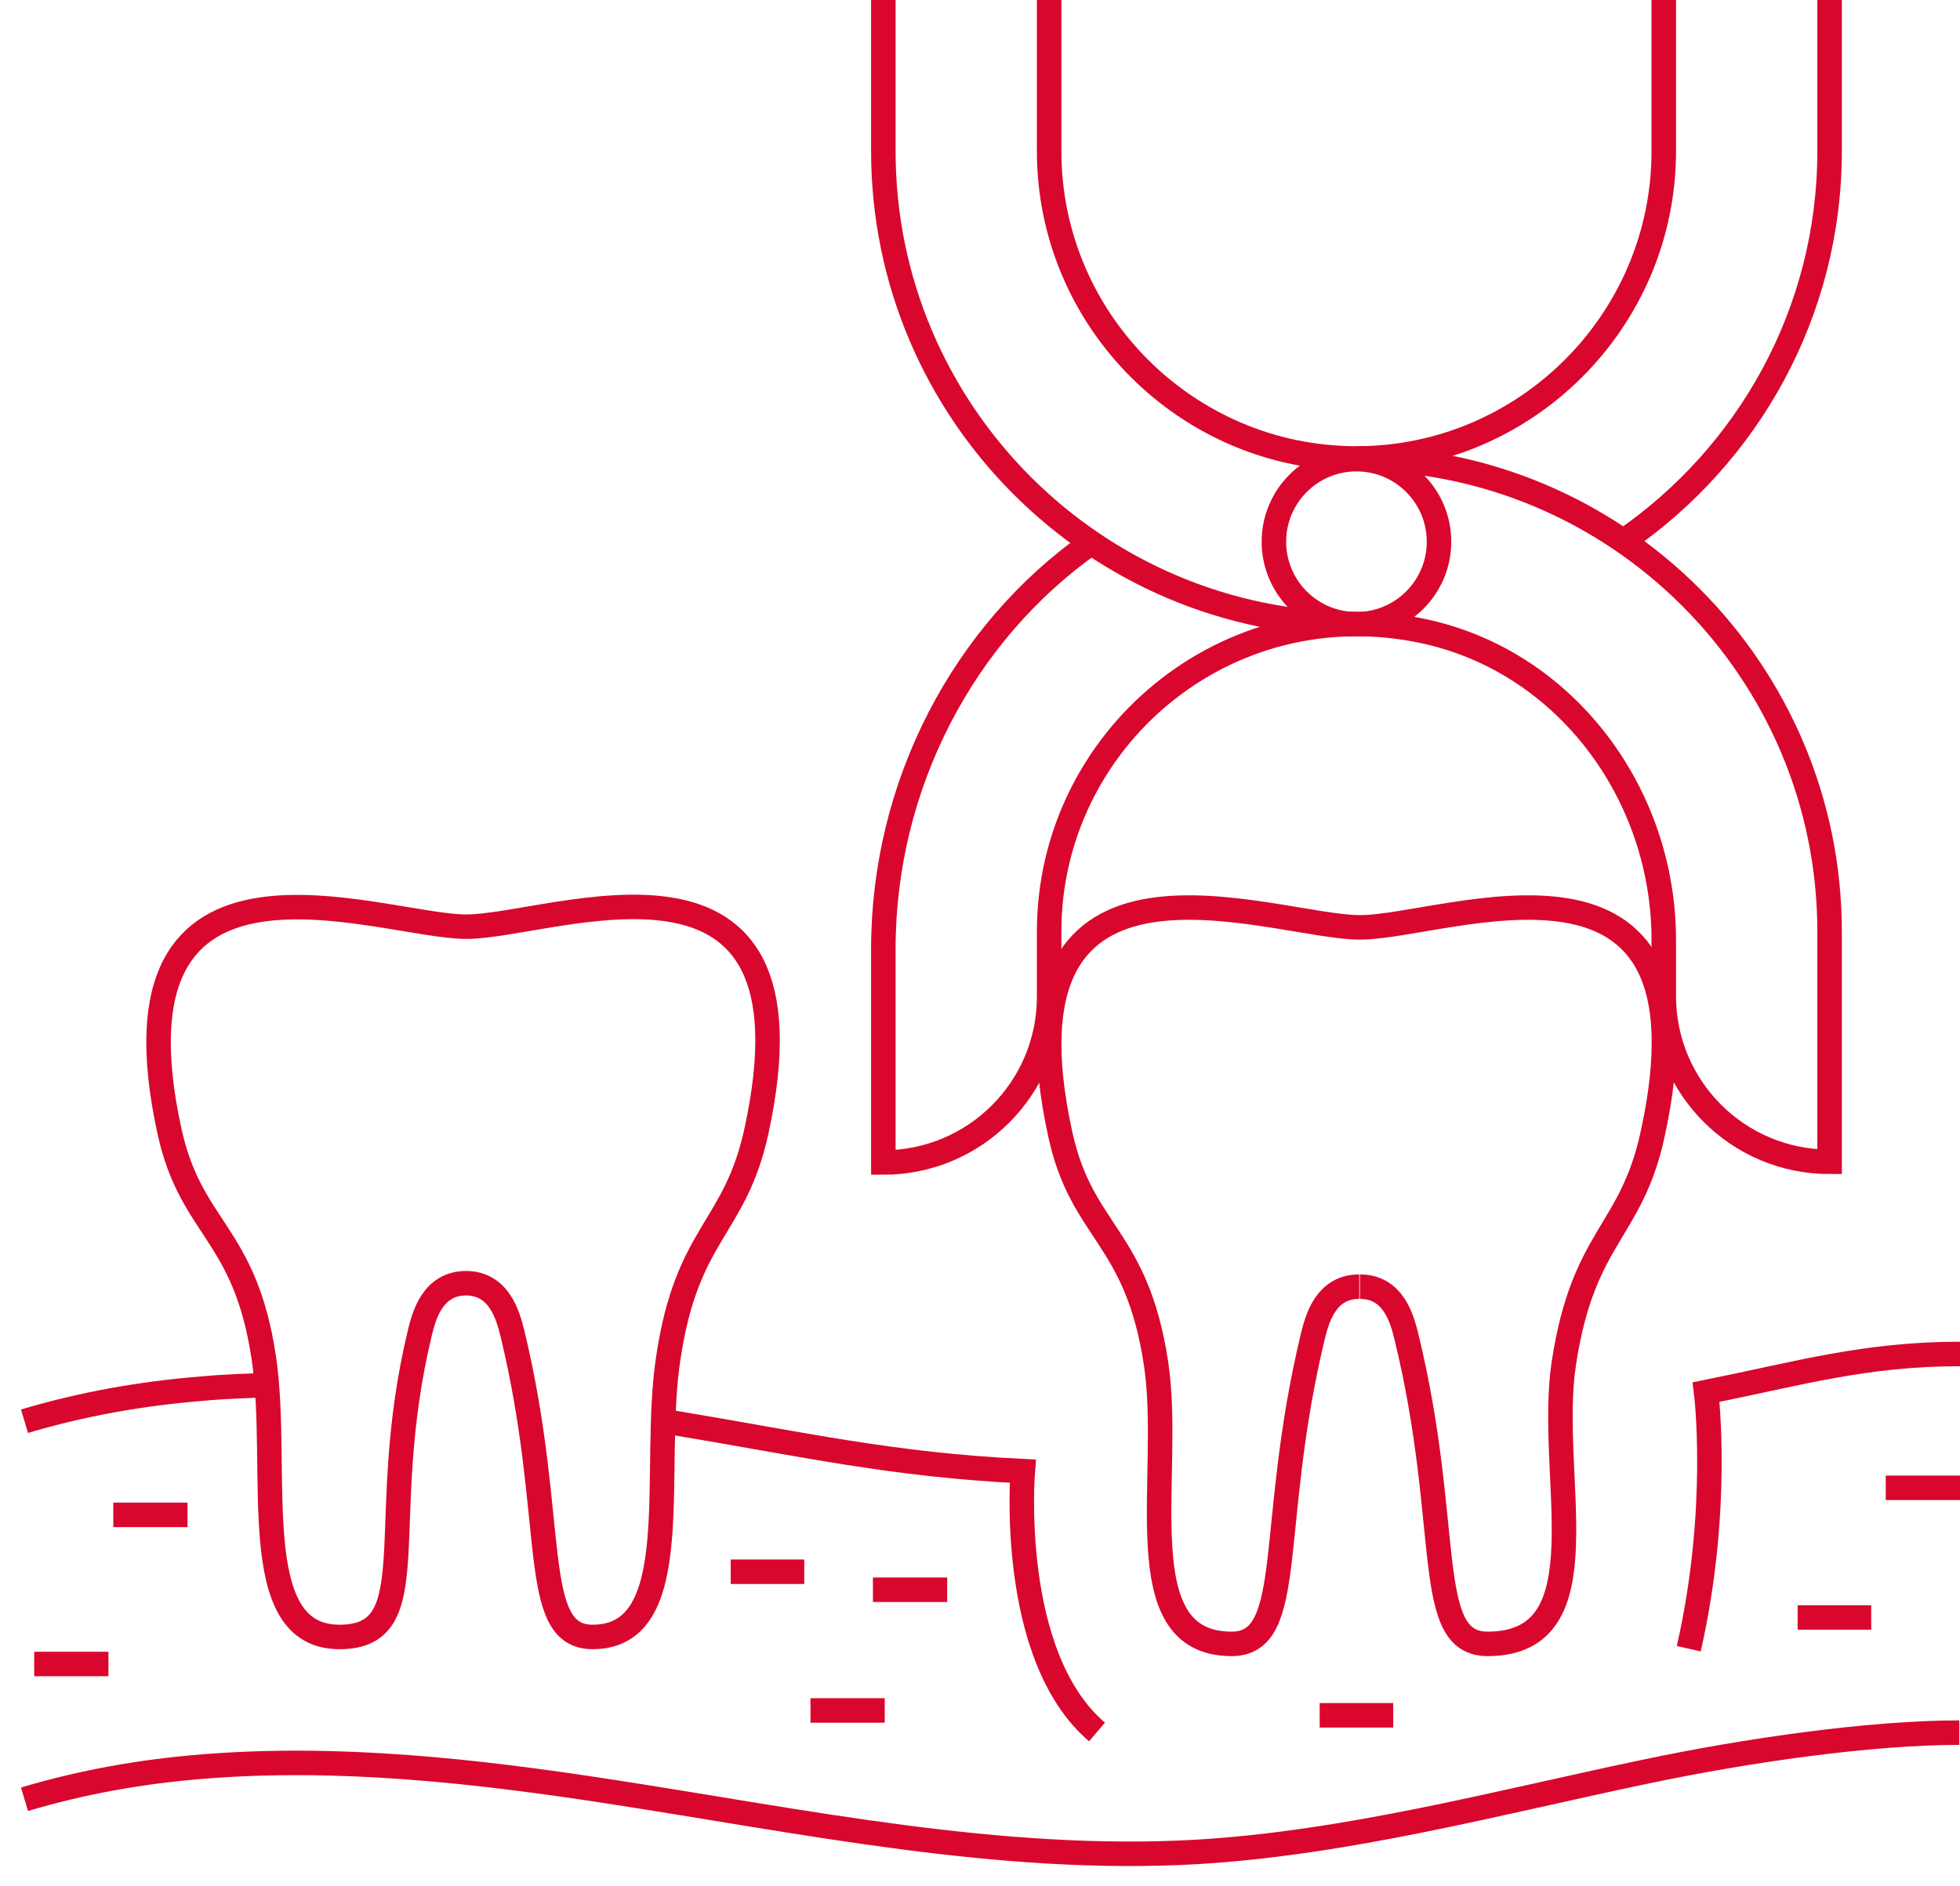 <?xml version="1.0" encoding="UTF-8"?>
<svg xmlns="http://www.w3.org/2000/svg" width="80" height="77" viewBox="0 0 80 77" fill="none">
  <path d="M1 73.45C3.378 72.742 5.785 72.317 8.249 72.119C13.77 71.666 19.405 72.289 24.898 73.138C32.827 74.356 40.812 76.055 48.825 75.602C54.998 75.234 61 73.62 67.06 72.345C71.335 71.439 76.376 70.731 79.972 70.731" stroke="#D9072D" stroke-miterlimit="10"></path>
  <path d="M80 55.273C76.121 55.273 73.431 56.065 69.637 56.83C69.637 56.83 70.231 61.587 68.929 67.306" stroke="#D9072D" stroke-miterlimit="10"></path>
  <path d="M27.447 58.075C32.742 58.953 36.423 59.802 41.746 60.057C41.746 60.057 41.123 67.589 44.776 70.704" stroke="#D9072D" stroke-miterlimit="10"></path>
  <path d="M1 58.018C3.378 57.31 5.785 56.886 8.249 56.688C9.155 56.602 10.061 56.574 10.967 56.546" stroke="#D9072D" stroke-miterlimit="10"></path>
  <path d="M19.009 52.384C20.396 52.384 20.736 53.743 20.906 54.395C22.774 62.096 21.557 66.825 24.19 66.825C28.07 66.825 26.569 60.029 27.277 55.442C28.041 50.289 29.995 50.204 30.873 46.183C33.704 33.186 22.576 37.83 19.037 37.83C15.497 37.83 4.086 33.215 6.918 46.183C7.796 50.204 10.004 50.289 10.769 55.442C11.448 60.001 9.976 66.825 13.855 66.825C17.508 66.825 15.271 62.125 17.14 54.395C17.31 53.715 17.649 52.384 19.037 52.384" stroke="#D9072D" stroke-miterlimit="10"></path>
  <path d="M55.507 52.525C56.895 52.525 57.234 53.884 57.404 54.564C59.301 62.351 58.056 67.108 60.717 67.108C65.559 67.108 63.124 60.255 63.832 55.64C64.625 50.43 66.579 50.345 67.456 46.296C70.316 33.186 59.075 37.858 55.507 37.858C51.939 37.858 40.415 33.186 43.275 46.296C44.153 50.345 46.39 50.43 47.182 55.64C47.89 60.255 45.88 67.108 50.269 67.108C52.931 67.108 51.713 62.351 53.582 54.564C53.752 53.884 54.091 52.525 55.479 52.525" stroke="#D9072D" stroke-miterlimit="10"></path>
  <path d="M74.677 0V6.173C74.677 12.77 71.335 18.603 66.267 22.086" stroke="#D9072D" stroke-miterlimit="10"></path>
  <path d="M42.822 0V6.173C42.822 13.082 48.457 18.716 55.366 18.716C62.275 18.716 67.909 13.082 67.909 6.173V0" stroke="#D9072D" stroke-miterlimit="10"></path>
  <path d="M55.366 25.484C44.719 25.484 36.055 16.819 36.055 6.173V0" stroke="#D9072D" stroke-miterlimit="10"></path>
  <path d="M55.366 18.717C66.012 18.717 74.677 27.381 74.677 38.028V47.429C70.939 47.429 67.909 44.399 67.909 40.661V38.368C67.909 32.422 63.917 27.013 58.112 25.767C50.014 24.04 42.822 30.213 42.822 38.028V40.69C42.822 44.427 39.792 47.457 36.055 47.457V38.736C36.055 32.025 39.339 25.824 44.521 22.171" stroke="#D9072D" stroke-miterlimit="10"></path>
  <path d="M55.366 25.483C57.227 25.483 58.735 23.975 58.735 22.114C58.735 20.253 57.227 18.744 55.366 18.744C53.505 18.744 51.996 20.253 51.996 22.114C51.996 23.975 53.505 25.483 55.366 25.483Z" stroke="#D9072D" stroke-miterlimit="10"></path>
  <path d="M35.63 64.898H38.66" stroke="#D9072D" stroke-miterlimit="10"></path>
  <path d="M33.081 69.826H36.111" stroke="#D9072D" stroke-miterlimit="10"></path>
  <path d="M73.374 66.031H76.376" stroke="#D9072D" stroke-miterlimit="10"></path>
  <path d="M29.825 64.163H32.827" stroke="#D9072D" stroke-miterlimit="10"></path>
  <path d="M53.865 70.024H56.866" stroke="#D9072D" stroke-miterlimit="10"></path>
  <path d="M4.625 61.841H7.654" stroke="#D9072D" stroke-miterlimit="10"></path>
  <path d="M1.396 67.929H4.426" stroke="#D9072D" stroke-miterlimit="10"></path>
  <path d="M76.97 60.737H80" stroke="#D9072D" stroke-miterlimit="10"></path>
</svg>
